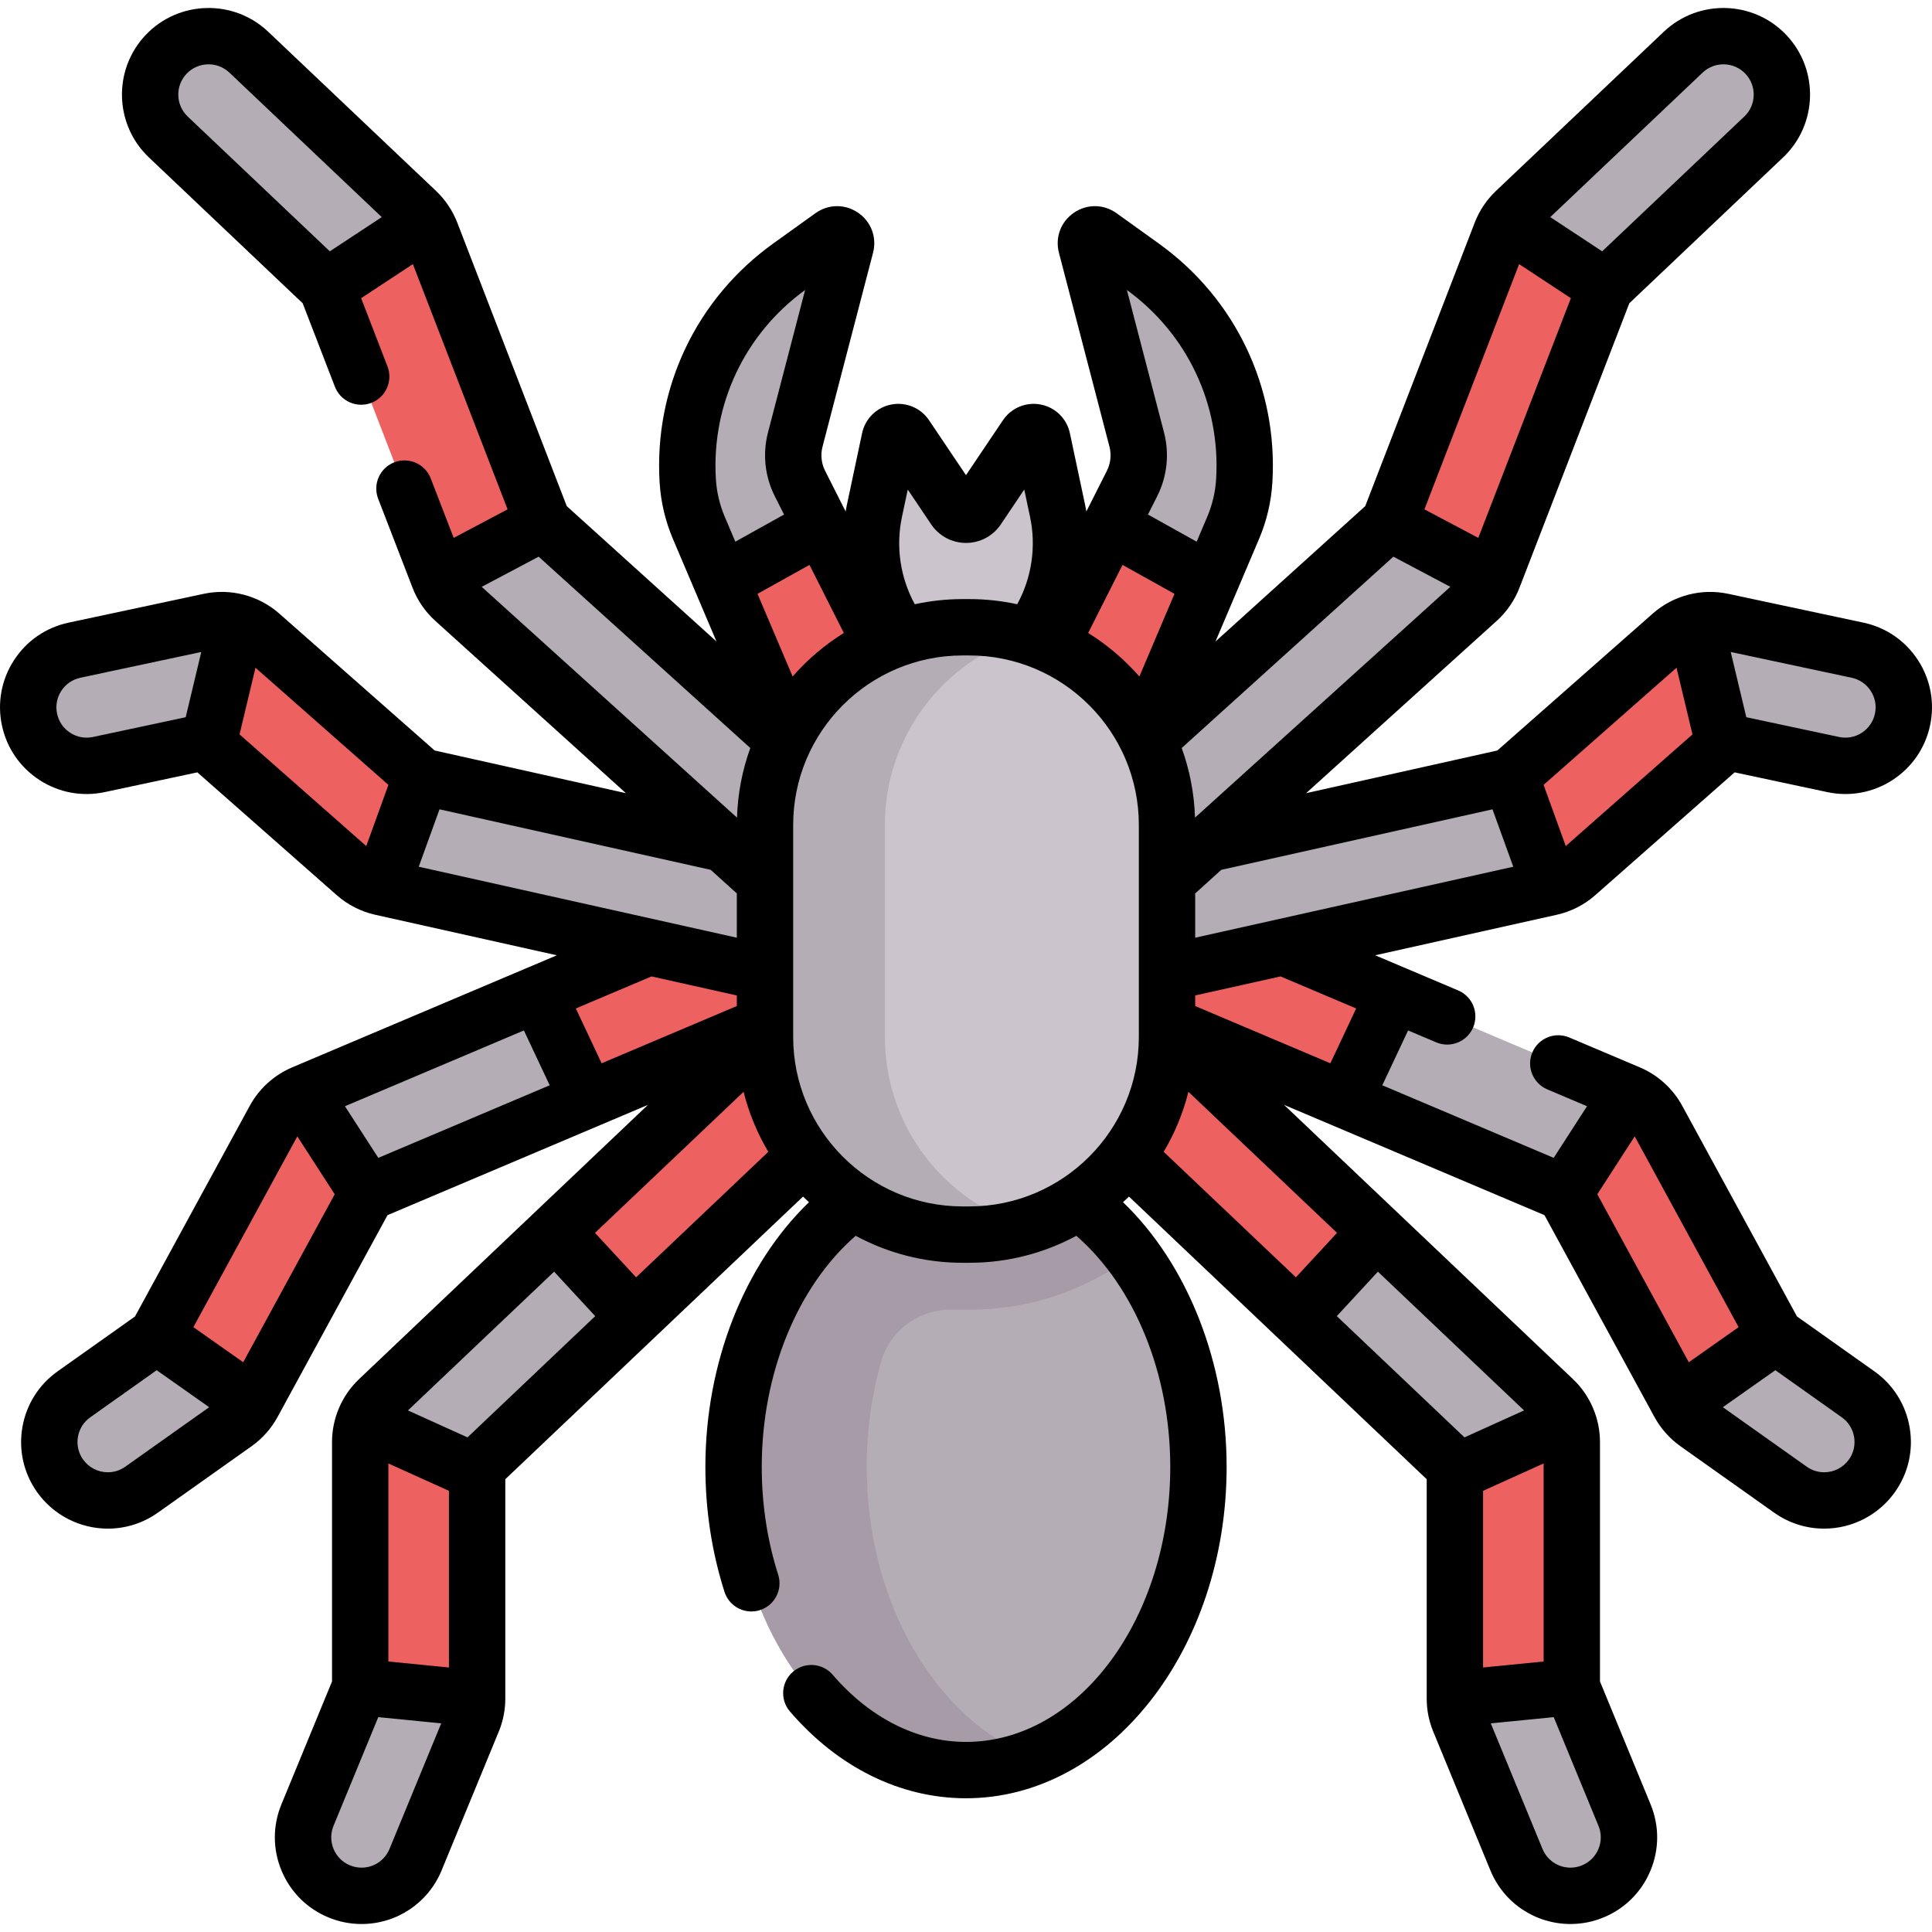 <svg id="Capa_1" enable-background="new 0 0 514.16 514.16" height="512" viewBox="0 0 514.16 514.16" width="512" xmlns="http://www.w3.org/2000/svg"><g><g><g fill="#b5adb6"><path d="m110.89 56.262-44.68-42.38c-6.24-5.91-16.09-5.65-22 .58-5.91 6.24-5.65 16.08.59 22l42.13 39.96 6.994 2.49 18.959-13.876.357-5.933c-.66-1.041-1.45-1.991-2.35-2.841z"/><path d="m63.01 165.532c-2.32-.61-4.78-.68-7.19-.17l-36 7.67c-8.4 1.79-13.76 10.06-11.97 18.46 1.79 8.41 10.06 13.76 18.46 11.97l27.855-5.937c.305-.065.623.019.856.225l.589.521 12.753-6.234.774-19.685z"/><path d="m48.99 352.721-7.169 2.481-.14.26-22 15.6c-7.01 4.97-8.66 14.68-3.69 21.69 3.03 4.28 7.83 6.56 12.7 6.56 3.11 0 6.25-.93 8.99-2.87l24.94-17.68c1.93-1.37 3.53-3.17 4.66-5.25v-11.65z"/><path d="m154.715 268.652-11.525-4.16-62.53 26.48-4.539 10.03 12.474 21.195 9.195-4.695 58.54-24.79 5.18-7.327z"/><path d="m160.137 323.623-12.297 4.109-47.13 44.74c-1.75 1.66-3.07 3.68-3.89 5.9l3.807 13.42 20.571 6.036 5.772-6.036v-1.35l41.97-39.84 5.45-12.579z"/><path d="m413.45 372.472-47.15-44.76-9.071-3.588-14.273 13.738 2.264 12.74 41.97 39.84v1.56l4.294 6.52 23.372-6.52 2.534-13.48c-.81-2.28-2.15-4.35-3.94-6.05z"/><path d="m432.33 483.052-14.03-34.09-4.287-7.595-22.883 2.367-3.94 8.308c0 2.03.39 4.05 1.17 5.93l15.2 36.93c2.48 6 8.28 9.63 14.4 9.63 1.97 0 3.97-.38 5.91-1.17 7.95-3.27 11.74-12.37 8.46-20.31z"/><path d="m433.5 290.972-61.33-25.97-11.886 1.336-7.467 17.957 5.863 8.777 57.69 24.43h9.876l11.557-19.872z"/><path d="m494.48 371.062-22-15.6-.09-.17-9.266-2.961-15.566 12.019-.678 9.161c1.13 2.08 2.73 3.88 4.66 5.25l24.94 17.68c2.74 1.94 5.88 2.87 8.99 2.87 4.87 0 9.67-2.28 12.7-6.56 4.97-7.009 3.32-16.719-3.69-21.689z"/><path d="m494.34 173.032-36-7.67c-2.49-.53-5.04-.44-7.43.23l-7.69 10.534 5.496 23.267 10.054-1.321.74-.65 28.34 6.04c8.4 1.79 16.67-3.56 18.46-11.97 1.79-8.4-3.57-16.67-11.97-18.46z"/><path d="m469.95 14.462c-5.92-6.23-15.76-6.49-22-.58l-44.68 42.38c-.85.8-1.6 1.7-2.25 2.68l1.065 14.649 16.939 10.277 8.206-7.447 42.13-39.96c6.24-5.919 6.5-15.759.59-21.999z"/><path d="m225.09 65.372c.56-2.16-1.89-3.84-3.7-2.54l-11.23 8.06c-18.23 13.08-28.48 34.6-27.13 57 .26 4.34 1.26 8.59 2.96 12.59l6.11 14.38 14.402 10.67 13.84-8.411-1.743-17.139-5.71-11.3c-1.83-3.62-2.27-7.79-1.25-11.72z"/></g><path d="m275.093 168.38 2.073-3.737c4.839-8.724 6.363-18.903 4.291-28.662l-4.063-19.137c-.432-2.035-3.097-2.551-4.258-.825l-13.016 19.354c-1.452 2.159-4.628 2.159-6.08 0l-13.016-19.354c-1.161-1.726-3.826-1.21-4.258.825l-4.063 19.137c-2.072 9.759-.548 19.938 4.291 28.662l2.073 3.737 9.283 23.587h17.23z" fill="#cbc4cc"/><path d="m304 70.892-11.23-8.06c-1.81-1.3-4.26.38-3.7 2.54l13.45 51.59c1.02 3.93.58 8.1-1.25 11.72l-5.71 11.3v17.509l15.015 5.895 11.495-8.544 6.1-14.36c1.7-4 2.7-8.25 2.96-12.59.08-1.32.12-2.63.12-3.94 0-20.96-10.09-40.75-27.25-53.06z" fill="#b5adb6"/><path d="m322.07 154.842-15.52 36.53-24.19 52.58-31.99-12.25 29.81-61.25 15.38-30.47 24.45 13.62z" fill="#ee6161"/><path d="m233.98 170.452 20.49 48.83-26.27 16.84-20.59-44.75-15.51-36.51 2.05-1.26 24.45-13.62z" fill="#ee6161"/><path d="m394.639 140.882-12.176-5.43-12.783 3.61-63.37 57.29-57.96 55.88 23.08 20 40.2-38.75 81.66-73.82c1.81-1.63 3.21-3.67 4.08-5.94z" fill="#b5adb6"/><path d="m372.17 265.002-13.49 28.07-47.05-19.92-74.4-25.4 13.28-29.96 90.98 34.22z" fill="#ee6161"/><path d="m416.157 210.26-14.157-3.638-80.54 17.98-52.12 11.52 5.67 31.25 36.62-8.7 101.05-22.55 10.499-13.437z" fill="#b5adb6"/><path d="m311.63 275.812 54.67 51.9-2.17 2.45-18.91 20.44-44.5-42.25-46.25-50.54 13.36-29.67z" fill="#ee6161"/><path d="m207.85 196.352-63.37-57.29-4.837-4.161-21.057 10.862-1.797 7.959c.87 2.27 2.27 4.31 4.08 5.94l81.66 73.82 31.45 31.94 21.7-29.3z" fill="#b5adb6"/><path d="m258.6 222.912 6.98 31.62-63.05 18.62-46.2 19.56-.74-1.74-11.11-23.6-1.29-2.88 29.48-12.48z" fill="#ee6161"/><path d="m192.7 224.602-80.54-17.98-9.214 2.214-6.771 18.292 5.305 8.994 101.05 22.55 54.55 8.7 5.23-26.3z" fill="#b5adb6"/><path d="m239.13 238.612 16.55 22.21-42.24 47.53-44.5 42.25-21.1-22.87 54.69-51.92z" fill="#ee6161"/><path d="m288.043 320.518c18.466 13.962 30.896 40.005 30.896 69.853 0 44.57-27.695 80.702-61.859 80.702s-61.859-36.131-61.859-80.702c0-29.848 12.43-55.892 30.896-69.853l21.199-16.28h27.654z" fill="#b5adb6"/><g><path d="m230.663 390.371c0-9.889 1.366-19.359 3.864-28.111 2.43-8.514 10.503-14.018 19.352-13.735.766.024 1.536.037 2.308.037h1.788c16.269 0 31.305-5.379 43.424-14.452-3.944-5.283-8.432-9.87-13.355-13.593l-13.072-16.28h-14.056-13.599l-21.199 16.28c-18.466 13.962-30.896 40.005-30.896 69.853 0 44.57 27.695 80.702 61.859 80.702 6.16 0 12.15-1.195 17.765-3.382-25.526-9.942-44.183-40.786-44.183-77.319z" fill="#a79ba7"/><path d="m257.974 328.562h-1.788c-29.051 0-52.601-23.55-52.601-52.601v-56.426c0-29.051 23.55-52.601 52.601-52.601h1.788c29.051 0 52.601 23.55 52.601 52.601v56.426c0 29.051-23.55 52.601-52.601 52.601z" fill="#cbc4cc"/><path d="m235.494 275.961v-56.426c0-23.815 15.864-43.932 37.574-50.41-4.773-1.424-9.858-2.191-15.094-2.191h-1.788c-29.051 0-52.601 23.55-52.601 52.601v56.426c0 29.051 23.55 52.601 52.601 52.601h1.788c5.235 0 10.321-.773 15.094-2.198-21.71-6.477-37.574-26.588-37.574-50.403z" fill="#b5adb6"/><g id="XMLID_163_"><g><path d="m427.23 76.422-29.86 77.3-27.69-14.66 29.78-77.12c.41-1.06.94-2.06 1.56-3z" fill="#ee6161"/></g></g><g id="XMLID_161_"><g><path d="m458.77 198.072-39.2 34.54c-1.96 1.73-4.33 2.94-6.89 3.51l-10.68-29.5 42.81-37.72c1.78-1.57 3.87-2.69 6.1-3.31l.88 3.34 6.03 25.25z" fill="#ee6161"/></g></g><g id="XMLID_162_"><g><path d="m441.09 297.852 31.3 57.44-3.07 2.4-22.44 15.82-30.51-56.01 17.13-26.53c3.23 1.37 5.91 3.8 7.59 6.88z" fill="#ee6161"/></g></g><g id="XMLID_160_"><g><path d="m418.3 383.752v65.21l-31.11 3.08v-60.04l4.18-1.98 22.65-10.24 3.37-1.26c.59 1.66.91 3.43.91 5.23z" fill="#ee6161"/></g></g><g id="XMLID_159_"><g><path d="m114.7 61.942 29.78 77.12-27.69 14.66-29.86-77.3 23.23-15.31 3.08-2.01c.58.89 1.07 1.84 1.46 2.84z" fill="#ee6161"/></g></g><g id="XMLID_158_"><g><path d="m112.16 206.622-10.68 29.5c-2.56-.57-4.93-1.78-6.89-3.51l-38.98-34.34 7.4-32.74c2.32.6 4.5 1.75 6.34 3.37z" fill="#ee6161"/></g></g><g id="XMLID_157_"><g><path d="m80.66 290.972 17.13 26.53-30.51 56.01-22.44-15.82-3.02-2.49 31.25-57.35c1.68-3.08 4.36-5.51 7.59-6.88z" fill="#ee6161"/></g></g><g id="XMLID_144_"><g><path d="m124.651 443.798-22.57-2.224-6.221 7.389-14.03 34.09c-3.28 7.94.51 17.04 8.46 20.31 1.94.79 3.94 1.17 5.91 1.17 6.12 0 11.92-3.63 14.4-9.63l15.2-36.93c.78-1.88 1.17-3.9 1.17-5.93z" fill="#b5adb6"/><path d="m126.97 391.792v60.25l-31.11-3.08v-65.21c0-1.86.33-3.68.96-5.38l3.32 1.41 22.65 10.24z" fill="#ee6161"/></g></g></g></g><path d="m424.533 238.239 37.102-32.693 24.654 5.255c6.02 1.284 12.184.146 17.352-3.206s8.722-8.515 10.005-14.537c1.284-6.023.146-12.187-3.205-17.354-3.352-5.167-8.515-8.72-14.538-10.003l-35.999-7.674c-7.104-1.516-14.603.447-20.051 5.251l-41.364 36.449-50.896 11.357 50.729-45.858c2.664-2.408 4.755-5.45 6.048-8.798l29.244-75.728 40.911-38.799c9.224-8.748 9.611-23.371.864-32.596-8.748-9.225-23.37-9.612-32.598-.864l-44.684 42.377c-2.467 2.341-4.417 5.252-5.641 8.421l-29.141 75.457-39.854 36.028 11.604-27.308c2.039-4.798 3.231-9.87 3.543-15.074 1.505-25.119-9.802-48.874-30.245-63.545l-11.229-8.058c-3.424-2.458-7.883-2.503-11.358-.12-3.476 2.385-5.036 6.563-3.974 10.645l13.444 51.594c.563 2.161.319 4.449-.688 6.443l-5.458 10.812c-.099-.564-.2-1.128-.319-1.69l-4.063-19.136c-.823-3.88-3.871-6.875-7.766-7.629-3.89-.754-7.84.885-10.052 4.175l-9.833 14.62-9.833-14.621c-2.214-3.291-6.161-4.93-10.053-4.175-3.893.754-6.941 3.749-7.765 7.628l-4.063 19.137c-.119.562-.22 1.127-.319 1.691l-5.459-10.813c-1.006-1.994-1.25-4.282-.687-6.443l13.444-51.595c1.063-4.08-.497-8.257-3.972-10.643-3.476-2.385-7.935-2.339-11.359.119l-11.229 8.058c-20.443 14.671-31.75 38.427-30.246 63.545.312 5.204 1.504 10.275 3.543 15.074l11.604 27.308-39.854-36.027-29.14-75.456c-1.223-3.168-3.173-6.081-5.643-8.424l-44.679-42.376c-9.227-8.746-23.849-8.359-32.596.865-8.748 9.225-8.361 23.847.863 32.596l40.912 38.799 8.579 22.216c1.493 3.864 5.835 5.785 9.699 4.294 3.864-1.493 5.787-5.834 4.294-9.699l-7.011-18.154 13.77-9.074 25.205 65.268-14.342 7.594-6.108-15.816c-1.493-3.865-5.835-5.787-9.698-4.295-3.864 1.492-5.787 5.834-4.295 9.698l9.151 23.695c1.293 3.349 3.385 6.391 6.048 8.797l50.729 45.858-50.897-11.357-41.362-36.448c-5.451-4.805-12.947-6.771-20.051-5.252l-36 7.674c-6.023 1.284-11.187 4.837-14.538 10.004-3.351 5.167-4.489 11.33-3.206 17.353 1.284 6.023 4.837 11.187 10.005 14.538 5.167 3.351 11.329 4.488 17.352 3.206l24.654-5.255 37.102 32.694c2.907 2.561 6.441 4.36 10.222 5.204l48.339 10.786-70.451 29.834c-4.776 2.022-8.773 5.645-11.256 10.201l-30.554 56.083-20.587 14.599c-5.024 3.562-8.36 8.868-9.394 14.939s.359 12.182 3.922 17.206c4.316 6.087 11.353 9.721 18.82 9.721h.003c4.793 0 9.4-1.469 13.322-4.25l24.944-17.688c2.851-2.022 5.241-4.712 6.91-7.778l29.26-53.708 69.305-29.348-76.889 72.991c-4.565 4.333-7.183 10.428-7.183 16.722v63.727l-13.47 32.712c-2.345 5.695-2.332 11.962.037 17.647s6.81 10.108 12.504 12.453c2.805 1.155 5.757 1.741 8.772 1.741h.002c9.382 0 17.753-5.606 21.325-14.282l15.207-36.929c1.152-2.799 1.737-5.752 1.737-8.779v-58.383l79.236-75.219c.513.513 1.045 1.008 1.576 1.503-17.163 16.519-27.565 42.699-27.565 70.427 0 11.493 1.711 22.684 5.086 33.263 1.017 3.188 3.966 5.223 7.143 5.223.755 0 1.523-.115 2.281-.357 3.946-1.259 6.125-5.479 4.866-9.424-2.904-9.104-4.376-18.761-4.376-28.705 0-24.85 9.498-48.007 24.998-61.492 8.479 4.579 18.174 7.184 28.467 7.184h1.788c10.293 0 19.989-2.604 28.467-7.184 15.5 13.486 24.998 36.643 24.998 61.492 0 40.364-24.386 73.202-54.359 73.202-12.979 0-25.578-6.345-35.474-17.867-2.698-3.143-7.434-3.501-10.576-.803-3.142 2.699-3.501 7.434-.803 10.576 12.792 14.892 29.431 23.093 46.853 23.093 38.245 0 69.359-39.567 69.359-88.202 0-27.728-10.403-53.908-27.566-70.427.532-.495 1.063-.99 1.576-1.503l79.236 75.219v58.384c0 3.025.584 5.978 1.737 8.779l15.206 36.928c3.571 8.678 11.943 14.284 21.326 14.283 3.017 0 5.968-.585 8.772-1.741 5.695-2.345 10.137-6.767 12.506-12.453 2.368-5.685 2.382-11.952.036-17.647l-13.47-32.711v-63.727c0-6.295-2.618-12.39-7.183-16.722l-76.89-72.992 69.305 29.349 29.258 53.705c1.669 3.068 4.06 5.759 6.912 7.782l24.945 17.688c3.922 2.779 8.527 4.249 13.318 4.249h.004c7.468 0 14.504-3.634 18.822-9.721 3.563-5.024 4.955-11.135 3.921-17.206-1.033-6.072-4.369-11.377-9.394-14.939l-20.588-14.599-30.553-56.084c-2.482-4.556-6.48-8.179-11.256-10.201l-18.794-7.959c-3.814-1.614-8.216.167-9.831 3.981s.167 8.216 3.981 9.831l10.578 4.48-8.873 13.742-45.612-19.315 6.866-14.592 7.481 3.168c.955.404 1.946.596 2.922.596 2.921 0 5.698-1.718 6.909-4.577 1.615-3.814-.167-8.216-3.981-9.831l-22.097-9.358 48.341-10.786c3.785-.843 7.319-2.643 10.225-5.204zm-374.878-218.612c3.056-3.223 8.167-3.358 11.391-.302l40.548 38.454-13.818 9.105-37.819-35.867c-3.223-3.057-3.359-8.167-.302-11.39zm448.201 164.239c1.171 1.806 1.568 3.959 1.12 6.064-.448 2.104-1.69 3.908-3.496 5.079-1.807 1.171-3.96 1.57-6.063 1.121l-24.675-5.26-4.146-17.361 32.18 6.86c2.104.451 3.909 1.692 5.08 3.497zm-51.682-6.166 4.238 17.743-33.725 29.718-5.894-16.284zm-48.979 37.684 5.529 15.277-84.649 18.888v-11.783l6.944-6.277zm-87.504 91.146c2.918-4.918 5.157-10.283 6.582-15.969l39.546 37.54-10.941 11.831zm-10.955-156.194 13.829 7.704-9.348 21.998c-3.936-4.502-8.524-8.417-13.627-11.586zm154.377-131.01c3.226-3.057 8.336-2.922 11.392.301 3.057 3.224 2.922 8.333-.302 11.391l-37.819 35.867-13.817-9.105zm-48.831 50.959 13.771 9.074-24.634 63.787-14.343-7.595zm-33.469 77.864 15.154 8.024-67.942 61.417c-.208-6.482-1.432-12.71-3.543-18.521zm-47.165-20.704c-.209 3.488-1.009 6.888-2.375 10.105l-2.808 6.607-12.963-7.222 2.46-4.873c2.653-5.256 3.297-11.289 1.813-16.986l-9.875-37.898c16.063 11.666 24.936 30.431 23.748 50.267zm-83.608 10.093 1.54-7.254 6.237 9.273c2.077 3.089 5.54 4.934 9.263 4.934h.001c3.723 0 7.186-1.844 9.264-4.934l6.236-9.273 1.54 7.254c1.682 7.915.468 16.168-3.408 23.267-4.108-.89-8.367-1.371-12.738-1.371h-1.788c-4.371 0-8.63.481-12.738 1.371-3.877-7.098-5.09-15.35-3.409-23.267zm-70.757 202.396-10.941-11.832 39.546-37.541c1.425 5.687 3.664 11.052 6.582 15.97zm41.661-159.896-9.348-21.998 13.828-7.704 9.146 18.117c-5.102 3.169-9.691 7.083-13.626 11.585zm3.317-102.86-9.875 37.896c-1.485 5.698-.842 11.731 1.812 16.986l2.46 4.873-12.963 7.222-2.808-6.607c-1.367-3.217-2.166-6.617-2.375-10.104-1.187-19.835 7.685-38.6 23.749-50.266zm-14.584 121.893c-2.111 5.811-3.335 12.039-3.543 18.52l-67.941-61.418 15.153-8.024zm-3.592 38.695v11.783l-84.649-18.888 5.529-15.277 72.177 16.105zm-171.341-41.635c-2.104.448-4.257.05-6.063-1.121s-3.047-2.975-3.496-5.08-.051-4.258 1.12-6.064c1.171-1.805 2.975-3.047 5.08-3.496l32.18-6.86-4.146 17.36zm39.005-.688 4.237-17.744 35.381 31.178-5.893 16.284zm132.336 69.475v2.819l-35.975 15.234-6.866-14.592 20.137-8.528zm-95.41 43.222-8.873-13.742 47.619-20.165 6.866 14.592zm-67.336 82.188c-1.372.973-2.978 1.486-4.647 1.486h-.001c-2.615 0-5.077-1.27-6.586-3.398-1.245-1.755-1.731-3.891-1.37-6.012s1.527-3.975 3.283-5.22l17.675-12.533 13.971 9.847zm31.384-27.796-13.259-9.345 27.66-50.772 9.953 15.415zm54.751 81.234-16.114-1.594v-52.706l16.114 7.285zm-15.813 48.276c-1.249 3.033-4.175 4.993-7.455 4.993h-.001c-1.047 0-2.077-.206-3.062-.611-1.99-.819-3.542-2.365-4.37-4.352-.828-1.986-.832-4.177-.013-6.167l11.911-28.927 16.745 1.656zm20.756-109.518-15.854-7.168 38.899-36.927 10.941 11.832zm131.769-61.462c-24.869 0-45.101-20.232-45.101-45.101v-56.426c0-24.869 20.232-45.101 45.101-45.101h1.788c24.869 0 45.101 20.232 45.101 45.101v56.426c0 24.869-20.232 45.101-45.101 45.101zm99.571 29.199 10.941-11.831 38.898 36.926-15.854 7.168zm55.043 91.911-16.114 1.594v-47.014l16.114-7.286zm14.587 49.9c-.827 1.986-2.38 3.532-4.37 4.352-.984.405-2.015.611-3.063.611-3.279 0-6.206-1.959-7.455-4.994l-13.756-33.406 16.745-1.656 11.911 28.927c.821 1.99.816 4.18-.012 6.166zm64.757-114.888c1.756 1.245 2.921 3.099 3.282 5.22s-.125 4.256-1.369 6.011c-1.51 2.128-3.972 3.399-6.588 3.399-1.668 0-3.275-.514-4.647-1.486l-22.325-15.831 13.972-9.847zm-27.447-23.997-13.259 9.345-24.353-44.702 9.953-15.415zm-101.781-84.808-6.866 14.592-35.976-15.235v-2.819l22.704-5.066z"/></g></svg>